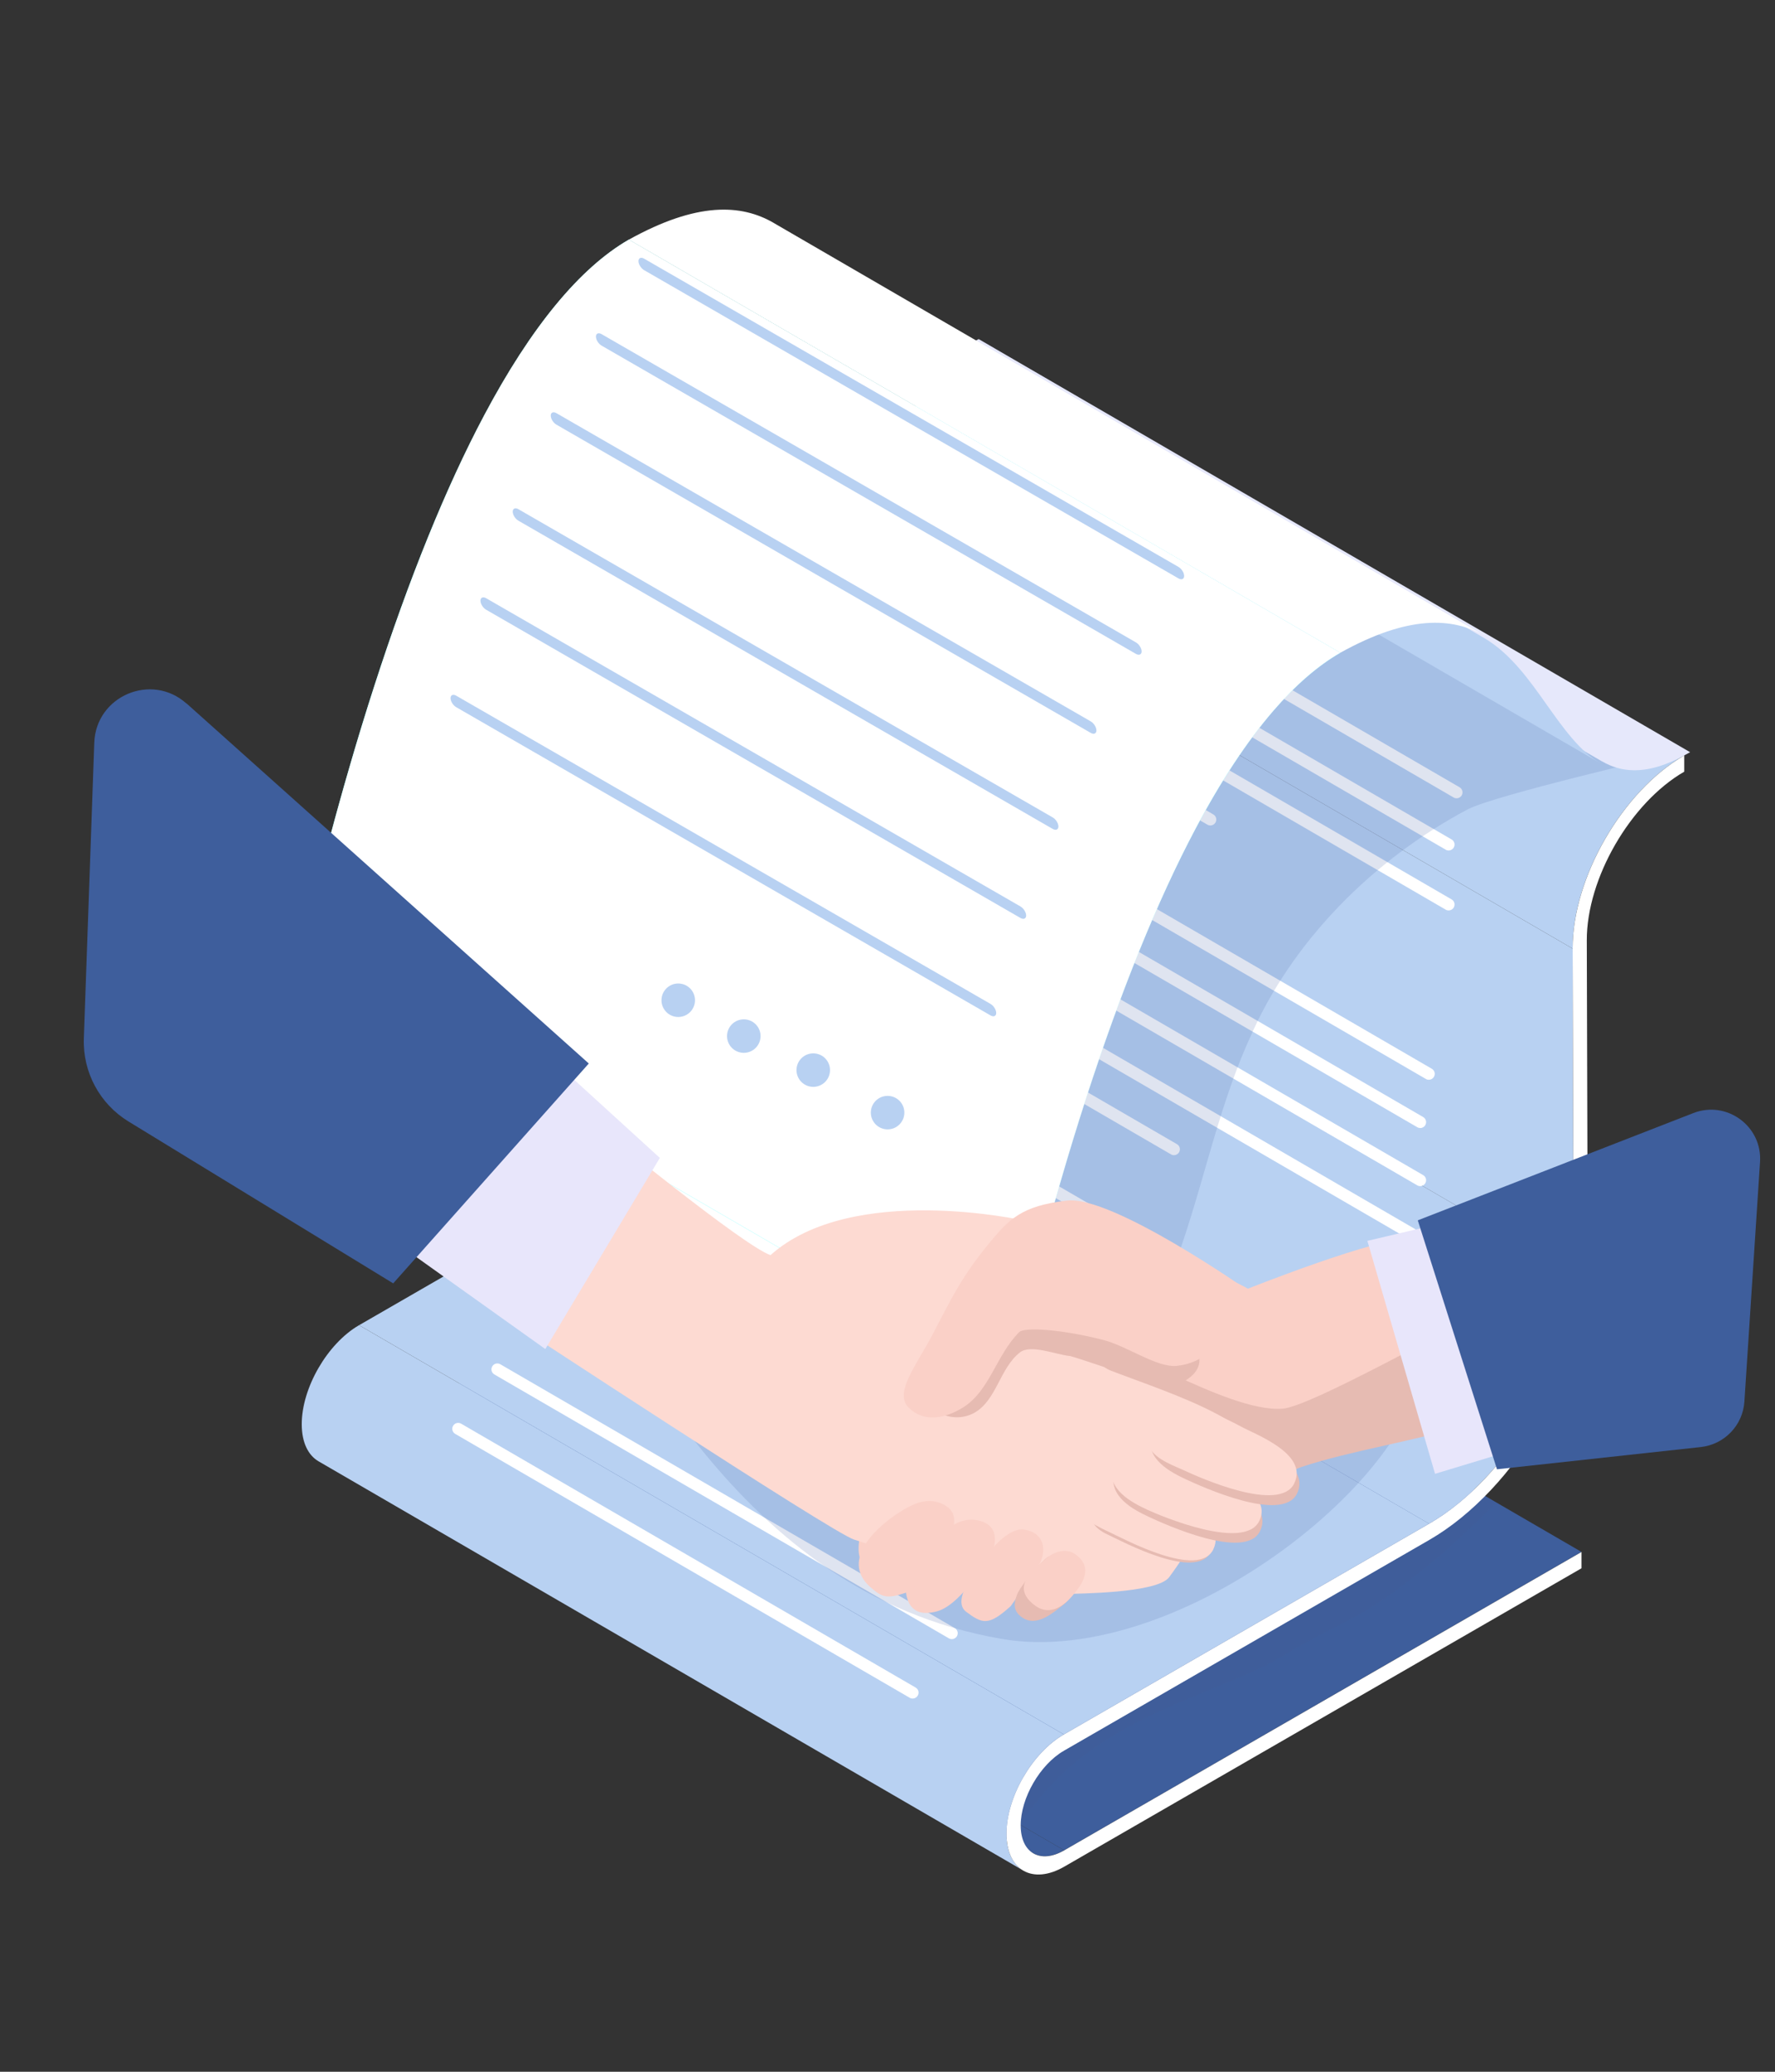 <svg width="144" height="168" viewBox="0 0 144 168" fill="none" xmlns="http://www.w3.org/2000/svg">
<rect x="0" y="0" width="144" height="168" fill="#333333" stroke="none"/>
<g clip-path="url(#clip0_346_3305)">
<path d="M86.335 150.04L29.16 116.859L71.122 92.657L128.297 125.843L86.335 150.04Z" fill="#3E5E9C"/>
<path opacity="0.19" d="M104.152 134.224C97.89 137.996 87.632 139.096 81.902 149.323C81.529 149.987 80.638 143.853 80.15 143.27C79.446 142.438 80.112 141.19 80.787 140.334C84.128 136.084 87.761 132.068 91.653 128.319C95.018 125.082 98.651 121.994 102.955 120.167C107.253 118.341 117.09 119.015 117.09 119.015L121.365 121.898C121.365 121.898 117.636 125.484 116.87 126.106C115.98 126.828 115.09 127.545 114.194 128.257C110.523 131.164 108.168 131.805 104.152 134.224Z" fill="#475D91"/>
<path d="M115.936 123.557L58.762 90.371C65.248 86.632 70.504 77.534 70.485 70.094L127.659 103.28C127.679 110.725 122.423 119.818 115.936 123.557Z" fill="#B8D1F2"/>
<path d="M127.655 103.28L70.485 70.094L70.408 43.736L127.583 76.922L127.655 103.28Z" fill="#B8D1F2"/>
<path d="M83.831 150.284L26.656 117.098C27.298 117.471 28.183 117.418 29.155 116.854L86.33 150.04C85.353 150.604 84.468 150.652 83.831 150.284Z" fill="#3E5E9C"/>
<path d="M127.583 76.922L70.408 43.736C70.394 37.984 74.453 30.956 79.465 28.068L136.64 61.254C131.628 64.142 127.564 71.17 127.583 76.922Z" fill="#B8D1F2"/>
<path d="M86.307 140.645L29.133 107.459L58.764 90.371L115.938 123.557L86.307 140.645Z" fill="#B8D1F2"/>
<path d="M83.017 151.684L25.843 118.499C25.005 118.011 24.483 116.978 24.479 115.51C24.469 112.556 26.556 108.946 29.131 107.459L86.306 140.645C83.731 142.127 81.644 145.742 81.653 148.696C81.653 150.164 82.18 151.197 83.017 151.684Z" fill="#B8D1F2"/>
<path d="M136.639 61.254V62.574C132.269 65.098 128.717 71.237 128.731 76.262L128.808 102.62C128.832 110.791 123.059 120.774 115.941 124.881L86.31 141.969C84.371 143.088 82.797 145.808 82.806 148.036C82.811 150.264 84.395 151.168 86.334 150.049L128.301 125.852V127.172L86.339 151.369C83.763 152.851 81.662 151.656 81.653 148.701C81.643 145.746 83.73 142.137 86.305 140.65L115.936 123.562C122.422 119.823 127.678 110.725 127.659 103.285L127.583 76.927C127.568 71.175 131.628 64.147 136.639 61.259V61.254Z" fill="white"/>
<path d="M96.391 122.104C96.31 122.104 96.228 122.085 96.152 122.037L58.742 100.326C58.513 100.192 58.436 99.9 58.57 99.671C58.704 99.441 58.996 99.365 59.226 99.499L96.635 121.21C96.865 121.343 96.942 121.635 96.808 121.865C96.717 122.018 96.559 122.104 96.391 122.104Z" fill="white"/>
<path d="M102.241 118.795C102.16 118.795 102.078 118.776 102.002 118.728L65.301 97.423C65.071 97.289 64.995 96.998 65.129 96.768C65.263 96.539 65.555 96.462 65.784 96.596L102.485 117.901C102.715 118.035 102.792 118.326 102.658 118.556C102.567 118.709 102.409 118.795 102.241 118.795Z" fill="white"/>
<path d="M107.273 115.448C107.192 115.448 107.111 115.429 107.034 115.381L70.721 94.301C70.491 94.167 70.415 93.876 70.549 93.646C70.683 93.417 70.975 93.34 71.204 93.474L107.518 114.554C107.747 114.688 107.824 114.98 107.69 115.209C107.599 115.362 107.441 115.448 107.273 115.448Z" fill="white"/>
<path d="M111.591 112.14C111.51 112.14 111.428 112.121 111.352 112.073L75.742 91.404C75.513 91.27 75.436 90.978 75.57 90.749C75.704 90.519 75.996 90.443 76.226 90.577L111.835 111.246C112.065 111.38 112.142 111.671 112.008 111.901C111.917 112.054 111.759 112.14 111.591 112.14Z" fill="white"/>
<path d="M118.168 64.735C118.086 64.735 118.005 64.716 117.928 64.668L80.131 42.727C79.901 42.593 79.825 42.302 79.959 42.072C80.093 41.843 80.385 41.766 80.615 41.9L118.412 63.841C118.641 63.975 118.718 64.266 118.584 64.496C118.493 64.649 118.335 64.735 118.168 64.735Z" fill="white"/>
<path d="M117.521 68.966C117.44 68.966 117.358 68.947 117.282 68.899L79.484 46.958C79.255 46.825 79.178 46.533 79.312 46.303C79.446 46.074 79.738 45.997 79.968 46.131L117.765 68.072C117.995 68.206 118.072 68.497 117.937 68.727C117.847 68.88 117.689 68.966 117.521 68.966Z" fill="white"/>
<path d="M117.521 73.829C117.44 73.829 117.358 73.809 117.282 73.762L79.484 51.821C79.255 51.687 79.178 51.395 79.312 51.166C79.446 50.937 79.738 50.86 79.968 50.994L117.765 72.934C117.995 73.068 118.072 73.36 117.937 73.59C117.847 73.743 117.689 73.829 117.521 73.829Z" fill="white"/>
<path d="M98.192 66.939C98.11 66.939 98.029 66.92 97.952 66.872L79.484 56.153C79.255 56.019 79.178 55.727 79.312 55.498C79.446 55.268 79.738 55.191 79.968 55.325L98.436 66.045C98.665 66.179 98.742 66.47 98.608 66.7C98.517 66.853 98.359 66.939 98.192 66.939Z" fill="white"/>
<path d="M115.914 87.56C115.833 87.56 115.751 87.541 115.675 87.493L78.098 65.681C77.868 65.547 77.791 65.256 77.925 65.026C78.059 64.797 78.352 64.72 78.581 64.854L116.158 86.666C116.388 86.8 116.465 87.091 116.331 87.321C116.24 87.474 116.082 87.56 115.914 87.56Z" fill="white"/>
<path d="M115.213 91.471C115.132 91.471 115.051 91.452 114.974 91.404L78.106 70.008C77.876 69.875 77.799 69.583 77.933 69.353C78.067 69.124 78.359 69.047 78.589 69.181L115.458 90.582C115.687 90.716 115.764 91.007 115.63 91.237C115.539 91.39 115.381 91.476 115.213 91.476V91.471Z" fill="white"/>
<path d="M115.213 96.185C115.132 96.185 115.051 96.166 114.974 96.118L78.106 74.723C77.876 74.589 77.799 74.297 77.933 74.068C78.067 73.838 78.359 73.762 78.589 73.895L115.458 95.291C115.687 95.425 115.764 95.716 115.63 95.946C115.539 96.099 115.381 96.185 115.213 96.185Z" fill="white"/>
<path d="M114.568 100.565C114.486 100.565 114.405 100.546 114.328 100.498L78.135 79.489C77.905 79.356 77.829 79.064 77.963 78.834C78.097 78.605 78.389 78.528 78.618 78.662L114.812 99.671C115.042 99.805 115.118 100.096 114.984 100.326C114.893 100.479 114.735 100.565 114.568 100.565Z" fill="white"/>
<path d="M81.811 129.744C81.73 129.744 81.648 129.725 81.572 129.677L44.703 108.281C44.474 108.148 44.397 107.856 44.531 107.626C44.665 107.397 44.957 107.32 45.187 107.454L82.055 128.85C82.285 128.984 82.362 129.275 82.228 129.505C82.137 129.658 81.979 129.744 81.811 129.744Z" fill="white"/>
<path d="M91.748 125.125C91.667 125.125 91.586 125.106 91.509 125.058L53.654 103.089C53.425 102.955 53.348 102.664 53.482 102.434C53.616 102.205 53.908 102.128 54.138 102.262L91.993 124.231C92.222 124.365 92.299 124.657 92.165 124.886C92.074 125.039 91.916 125.125 91.748 125.125Z" fill="white"/>
<path d="M95.239 93.675C95.157 93.675 95.076 93.656 94.999 93.608L78.145 83.826C77.915 83.692 77.838 83.4 77.972 83.171C78.106 82.941 78.398 82.865 78.628 82.999L95.483 92.781C95.713 92.915 95.789 93.206 95.655 93.436C95.564 93.589 95.406 93.675 95.239 93.675Z" fill="white"/>
<path d="M87.059 127.698C86.978 127.698 86.896 127.678 86.82 127.631L48.965 105.661C48.735 105.527 48.659 105.236 48.793 105.006C48.927 104.777 49.219 104.7 49.448 104.834L87.303 126.803C87.533 126.937 87.609 127.229 87.475 127.458C87.385 127.611 87.227 127.698 87.059 127.698Z" fill="white"/>
<path d="M77.215 132.918C77.134 132.918 77.053 132.899 76.976 132.852L40.108 111.456C39.878 111.322 39.801 111.03 39.935 110.801C40.069 110.571 40.361 110.495 40.591 110.629L77.46 132.024C77.689 132.158 77.766 132.45 77.632 132.679C77.541 132.832 77.383 132.918 77.215 132.918Z" fill="white"/>
<path d="M74.038 137.738C73.956 137.738 73.875 137.719 73.798 137.671L36.93 116.275C36.7 116.141 36.623 115.85 36.758 115.62C36.892 115.391 37.184 115.314 37.413 115.448L74.282 136.844C74.512 136.978 74.588 137.269 74.454 137.499C74.363 137.652 74.205 137.738 74.038 137.738Z" fill="white"/>
<path opacity="0.19" d="M101.342 84.285C98.575 90.433 97.431 97.189 94.956 103.457C94.123 105.571 115.032 104.538 115.444 109.391C116.258 118.924 95.832 135.433 81.232 132.895C59.203 129.06 51.123 107.273 45.02 100.89C52.884 85.519 99.844 44.143 99.844 44.143L135.52 61.178C135.52 61.178 121.227 64.486 119.063 65.634C111.452 69.674 104.765 76.315 101.342 84.29V84.285Z" fill="#556FAD"/>
<path d="M129.958 61.737L72.238 28.231C73.813 29.144 75.718 29.311 78.294 28.073C78.667 27.892 79.395 27.495 79.395 27.495L137.115 60.996C137.115 60.996 136.392 61.398 136.014 61.575C133.439 62.813 131.533 62.65 129.958 61.732V61.737Z" fill="#E6E8FB"/>
<path d="M129.863 61.909L72.143 28.408C70.443 27.418 69.127 25.568 67.772 23.66C66.326 21.623 64.79 19.462 62.641 18.21L120.361 51.711C122.515 52.959 124.047 55.12 125.492 57.162C126.847 59.069 128.163 60.924 129.863 61.909Z" fill="#B8D1F2"/>
<path d="M62.764 18.076L120.484 51.577C117.841 50.042 114.256 49.866 108.727 52.935L51.012 19.434C56.541 16.364 60.126 16.541 62.768 18.076H62.764Z" fill="white"/>
<path d="M80.71 117.934L22.99 84.433C22.88 84.333 25.56 70.487 30.366 55.612C33.19 46.873 36.187 39.495 39.275 33.686C43.075 26.529 47.029 21.733 51.012 19.434L108.732 52.935C104.749 55.23 100.796 60.03 96.995 67.188C93.907 72.997 90.911 80.374 88.086 89.114C83.28 103.988 80.6 117.834 80.71 117.934Z" fill="#68FFFF"/>
<path d="M80.71 117.935L22.99 84.428C22.947 84.39 23.349 82.143 24.162 78.514L81.882 112.016C81.074 115.649 80.667 117.896 80.71 117.935Z" fill="white"/>
<path d="M108.733 52.935C106.909 53.987 105.09 55.565 103.295 57.649C101.165 60.121 99.059 63.305 97 67.183C93.913 72.997 90.921 80.374 88.097 89.109C85.215 98.026 83.099 106.57 81.888 112.011L24.168 78.509C25.374 73.073 27.495 64.525 30.377 55.608C33.201 46.873 36.197 39.491 39.28 33.681C43.081 26.524 47.035 21.724 51.018 19.429L106.943 51.888L108.738 52.93L108.733 52.935Z" fill="white"/>
<path d="M80.356 82.339L37.015 57.348C36.757 57.2 36.551 56.87 36.551 56.612C36.551 56.353 36.761 56.267 37.015 56.416L80.356 81.407C80.614 81.555 80.82 81.885 80.82 82.143C80.82 82.401 80.609 82.487 80.356 82.339Z" fill="#B8D1F2"/>
<path d="M82.783 74.436L39.443 49.445C39.184 49.297 38.978 48.967 38.978 48.708C38.978 48.45 39.189 48.364 39.443 48.512L82.783 73.503C83.042 73.652 83.248 73.981 83.248 74.24C83.248 74.498 83.037 74.584 82.783 74.436Z" fill="#B8D1F2"/>
<path d="M85.4 67.216L42.06 42.225C41.801 42.077 41.596 41.747 41.596 41.489C41.596 41.231 41.806 41.145 42.06 41.293L85.4 66.284C85.659 66.432 85.865 66.762 85.865 67.02C85.865 67.278 85.654 67.364 85.4 67.216Z" fill="#B8D1F2"/>
<path d="M88.484 59.428L45.144 34.437C44.886 34.289 44.68 33.959 44.68 33.701C44.68 33.442 44.89 33.356 45.144 33.505L88.484 58.495C88.743 58.644 88.949 58.974 88.949 59.232C88.949 59.49 88.738 59.576 88.484 59.428Z" fill="#B8D1F2"/>
<path d="M92.15 53.021L48.81 28.03C48.551 27.882 48.346 27.552 48.346 27.294C48.346 27.036 48.556 26.95 48.81 27.098L92.15 52.089C92.409 52.237 92.615 52.567 92.615 52.825C92.615 53.083 92.404 53.169 92.15 53.021Z" fill="#B8D1F2"/>
<path d="M95.602 46.901L52.261 21.91C52.003 21.762 51.797 21.432 51.797 21.174C51.797 20.916 52.008 20.83 52.261 20.978L95.602 45.969C95.86 46.117 96.066 46.447 96.066 46.705C96.066 46.963 95.855 47.05 95.602 46.901Z" fill="#B8D1F2"/>
<path d="M61.701 84.017C61.701 84.768 61.093 85.375 60.342 85.375C59.59 85.375 58.982 84.768 58.982 84.017C58.982 83.267 59.59 82.659 60.342 82.659C61.093 82.659 61.701 83.267 61.701 84.017Z" fill="#B8D1F2"/>
<path d="M56.383 81.11C56.383 81.861 55.775 82.468 55.023 82.468C54.272 82.468 53.664 81.861 53.664 81.11C53.664 80.36 54.272 79.752 55.023 79.752C55.775 79.752 56.383 80.36 56.383 81.11Z" fill="#B8D1F2"/>
<path d="M67.336 86.776C67.336 87.526 66.728 88.134 65.977 88.134C65.225 88.134 64.617 87.526 64.617 86.776C64.617 86.025 65.225 85.418 65.977 85.418C66.728 85.418 67.336 86.025 67.336 86.776Z" fill="#B8D1F2"/>
<path d="M73.367 90.223C73.367 90.974 72.759 91.581 72.008 91.581C71.256 91.581 70.648 90.974 70.648 90.223C70.648 89.472 71.256 88.865 72.008 88.865C72.759 88.865 73.367 89.472 73.367 90.223Z" fill="#B8D1F2"/>
<path d="M114.603 100.421C111.965 100.225 101.243 104.5 101.243 104.5C101.243 104.5 93.406 99.9 86.485 103.266C77.557 107.612 68.725 122.601 69.735 126.254C71.521 132.732 101.027 122.099 104.713 119.407C108.404 116.715 122.415 115.664 122.415 115.664C122.415 115.664 117.24 100.617 114.598 100.426L114.603 100.421Z" fill="#FAD0C7"/>
<path d="M82.094 108.219C82.515 107.703 83.094 107.277 83.755 107.187C84.454 107.086 85.143 107.359 85.794 107.622C89.168 108.994 96.267 107.483 96.986 109.056C97.704 110.634 97.45 111.815 93.783 112.972C90.116 114.129 86.742 110.352 85.301 109.859C83.802 109.343 82.28 109.305 80.959 110.108C80.763 109.759 81.854 108.516 82.094 108.219Z" fill="#E6BBB2"/>
<path d="M95.253 111.509C98.126 112.824 101.687 114.401 104.042 114.234C106.393 114.062 118.111 107.311 118.159 107.717C118.202 108.095 119.815 115.209 118.168 115.754C115.009 116.792 109.48 117.662 105.612 118.948C102.927 119.842 102.022 121.43 101.108 121.716C97.441 122.874 94.449 116.725 93.013 116.228C91.515 115.711 94.622 111.222 95.263 111.514L95.253 111.509Z" fill="#E6BBB2"/>
<path d="M40.898 106.799C40.898 106.799 67.48 124.27 69.28 124.843C75.364 126.775 82.808 129.467 86.604 129.256C87.355 129.213 93.88 129.213 94.851 127.894C95.823 126.584 96.077 126.029 96.56 125.56C97.398 124.743 100.744 122.744 101.036 121.975C101.184 121.587 101.079 121.348 102.056 119.331C103.812 115.711 94.938 113 90.141 111.155C86.857 109.888 83.052 98.968 83.052 98.968C83.052 98.968 69.141 95.846 62.511 101.779C60.381 101.076 48.768 91.576 48.768 91.576L40.898 106.799Z" fill="#FDDAD2"/>
<path d="M83.033 124.026C81.942 123.897 80.621 125.326 79.931 126.287C79.242 127.248 77.117 129.768 78.4 130.715C79.683 131.661 80.185 131.886 81.995 130.241C81.995 130.241 82.966 128.898 84.038 127.344C85.116 125.79 84.709 124.227 83.033 124.031V124.026Z" fill="#FAD0C7"/>
<path d="M79.423 123.304C78.672 123.122 78.016 123.289 77.422 123.61C75.766 124.661 74.522 126.631 73.492 129.079C73.574 129.71 73.856 131.25 76.02 130.662C78.183 130.074 80.591 125.656 80.591 125.656C80.883 124.561 80.701 123.614 79.423 123.304Z" fill="#FAD0C7"/>
<path d="M76.312 121.893C75.201 121.458 74.206 121.893 73.296 122.429C71.29 123.615 68.05 126.45 70.615 128.706C71.568 129.543 71.951 129.658 73.444 129.17C74.933 128.683 77.374 123.701 77.374 123.701C77.513 122.931 77.269 122.266 76.312 121.893Z" fill="#FAD0C7"/>
<path d="M86.311 126.995C85.55 126.45 85.454 125.842 84.817 126.411C84.18 126.98 82.73 128.663 82.486 129.366C82.242 130.069 82.194 130.652 82.922 131.159C84.109 131.986 85.454 130.753 86.229 130.16C86.995 129.572 87.886 128.118 86.316 126.995H86.311Z" fill="#E6BBB2"/>
<path d="M87.24 126.034C86.479 125.489 85.455 125.847 84.818 126.416C84.181 126.985 83.372 127.669 83.128 128.372C82.884 129.075 83.305 129.734 84.033 130.241C85.22 131.068 86.359 130.155 86.987 129.419C87.728 128.544 88.81 127.162 87.24 126.039V126.034Z" fill="#FAD0C7"/>
<path d="M98.25 125.819C99.452 123.399 94.746 121.1 93.712 120.512C92.678 119.924 89.768 120.029 88.935 121.544C88.102 123.06 88.638 123.868 89.859 124.437C91.08 125.006 97.054 128.238 98.255 125.819H98.25Z" fill="#E6BBB2"/>
<path d="M98.428 125.642C99.63 123.222 94.924 120.923 93.89 120.335C92.856 119.747 87.457 119.135 86.624 120.65C85.791 122.166 88.811 123.691 90.037 124.26C91.262 124.829 97.231 128.061 98.433 125.642H98.428Z" fill="#FDDAD2"/>
<path d="M80.673 107.196C77.858 109.314 74.34 113.201 74.316 113.483C74.263 114.048 75.972 114.473 76.494 114.698C77.312 115.052 78.293 114.994 79.064 114.554C80.859 113.526 81.118 110.925 82.75 109.663C83.626 108.984 85.694 109.859 86.795 109.96C87.053 109.984 91.773 111.604 92.027 111.657L87.69 105.054C87.69 105.054 83.487 105.078 80.673 107.196Z" fill="#E6BBB2"/>
<path d="M102.215 124.169C103.417 121.75 98.855 120.038 97.816 119.45C96.778 118.862 93.384 117.461 92.345 117.452C91.306 117.442 90.77 118.226 90.421 119.417C89.851 121.348 91.995 122.443 93.221 123.012C94.446 123.581 101.014 126.588 102.215 124.169Z" fill="#E6BBB2"/>
<path d="M102.157 123.347C103.359 120.928 98.71 119.45 97.672 118.862C96.638 118.274 93.239 116.868 92.2 116.864C91.162 116.854 90.626 117.638 90.276 118.829C89.706 120.76 91.851 121.855 93.076 122.424C94.302 122.993 100.956 125.766 102.157 123.347Z" fill="#FDDAD2"/>
<path d="M105.219 121.123C106.421 118.704 101.859 116.992 100.82 116.404C99.786 115.816 96.387 114.415 95.349 114.406C94.31 114.396 93.774 115.18 93.424 116.371C92.855 118.302 94.999 119.397 96.225 119.966C97.45 120.535 104.018 123.543 105.219 121.123Z" fill="#E6BBB2"/>
<path d="M104.994 120.291C106.196 117.872 101.715 116.266 100.677 115.678C99.642 115.09 93.429 112.211 92.39 112.207C91.352 112.197 91.682 113.493 91.337 114.683C91.151 115.324 93.017 116.983 93.29 117.451C93.846 118.393 95.263 118.862 96.081 119.244C97.302 119.813 103.793 122.72 104.994 120.301V120.291Z" fill="#FDDAD2"/>
<path d="M86.567 97.356C82.871 97.777 81.847 98.872 80.224 100.842C77.936 103.62 77.108 105.46 75.657 108.214C74.288 110.806 72.512 112.948 73.723 114.153C74.934 115.362 76.682 115.051 78.17 114.105C80.296 112.752 80.817 109.907 82.675 108.028C83.115 107.583 86.265 107.818 89.506 108.659C91.511 109.18 93.852 110.925 95.48 110.758C99.75 110.323 101.238 104.643 101.238 104.643C101.238 104.643 90.257 96.936 86.562 97.356H86.567Z" fill="#FAD0C7"/>
<path d="M115.319 99.589L110.93 100.622L116.42 119.512L126.679 116.409C126.679 116.409 118.684 98.815 115.319 99.594V99.589Z" fill="#E8E6FB"/>
<path d="M115.022 98.963L121.446 119.144L137.98 117.342C139.9 117.131 141.393 115.577 141.518 113.651L142.786 94.225C142.978 91.323 140.082 89.205 137.372 90.261L115.018 98.958L115.022 98.963Z" fill="#3E5E9C"/>
<path d="M53.531 93.895L44.239 109.395L30.941 99.914L43.818 85.04L53.531 93.895Z" fill="#E8E6FB"/>
<path d="M15.14 57.047L47.767 86.24L31.899 104.069L10.43 90.945C8.094 89.52 6.71 86.948 6.801 84.218L7.648 60.231C7.782 56.43 12.296 54.513 15.13 57.052L15.14 57.047Z" fill="#3E5E9C"/>
</g>
<defs>
<clipPath id="clip0_346_3305">
<rect width="136" height="135" fill="white" transform="translate(6.801 17)"/>
</clipPath>
</defs>
</svg>
